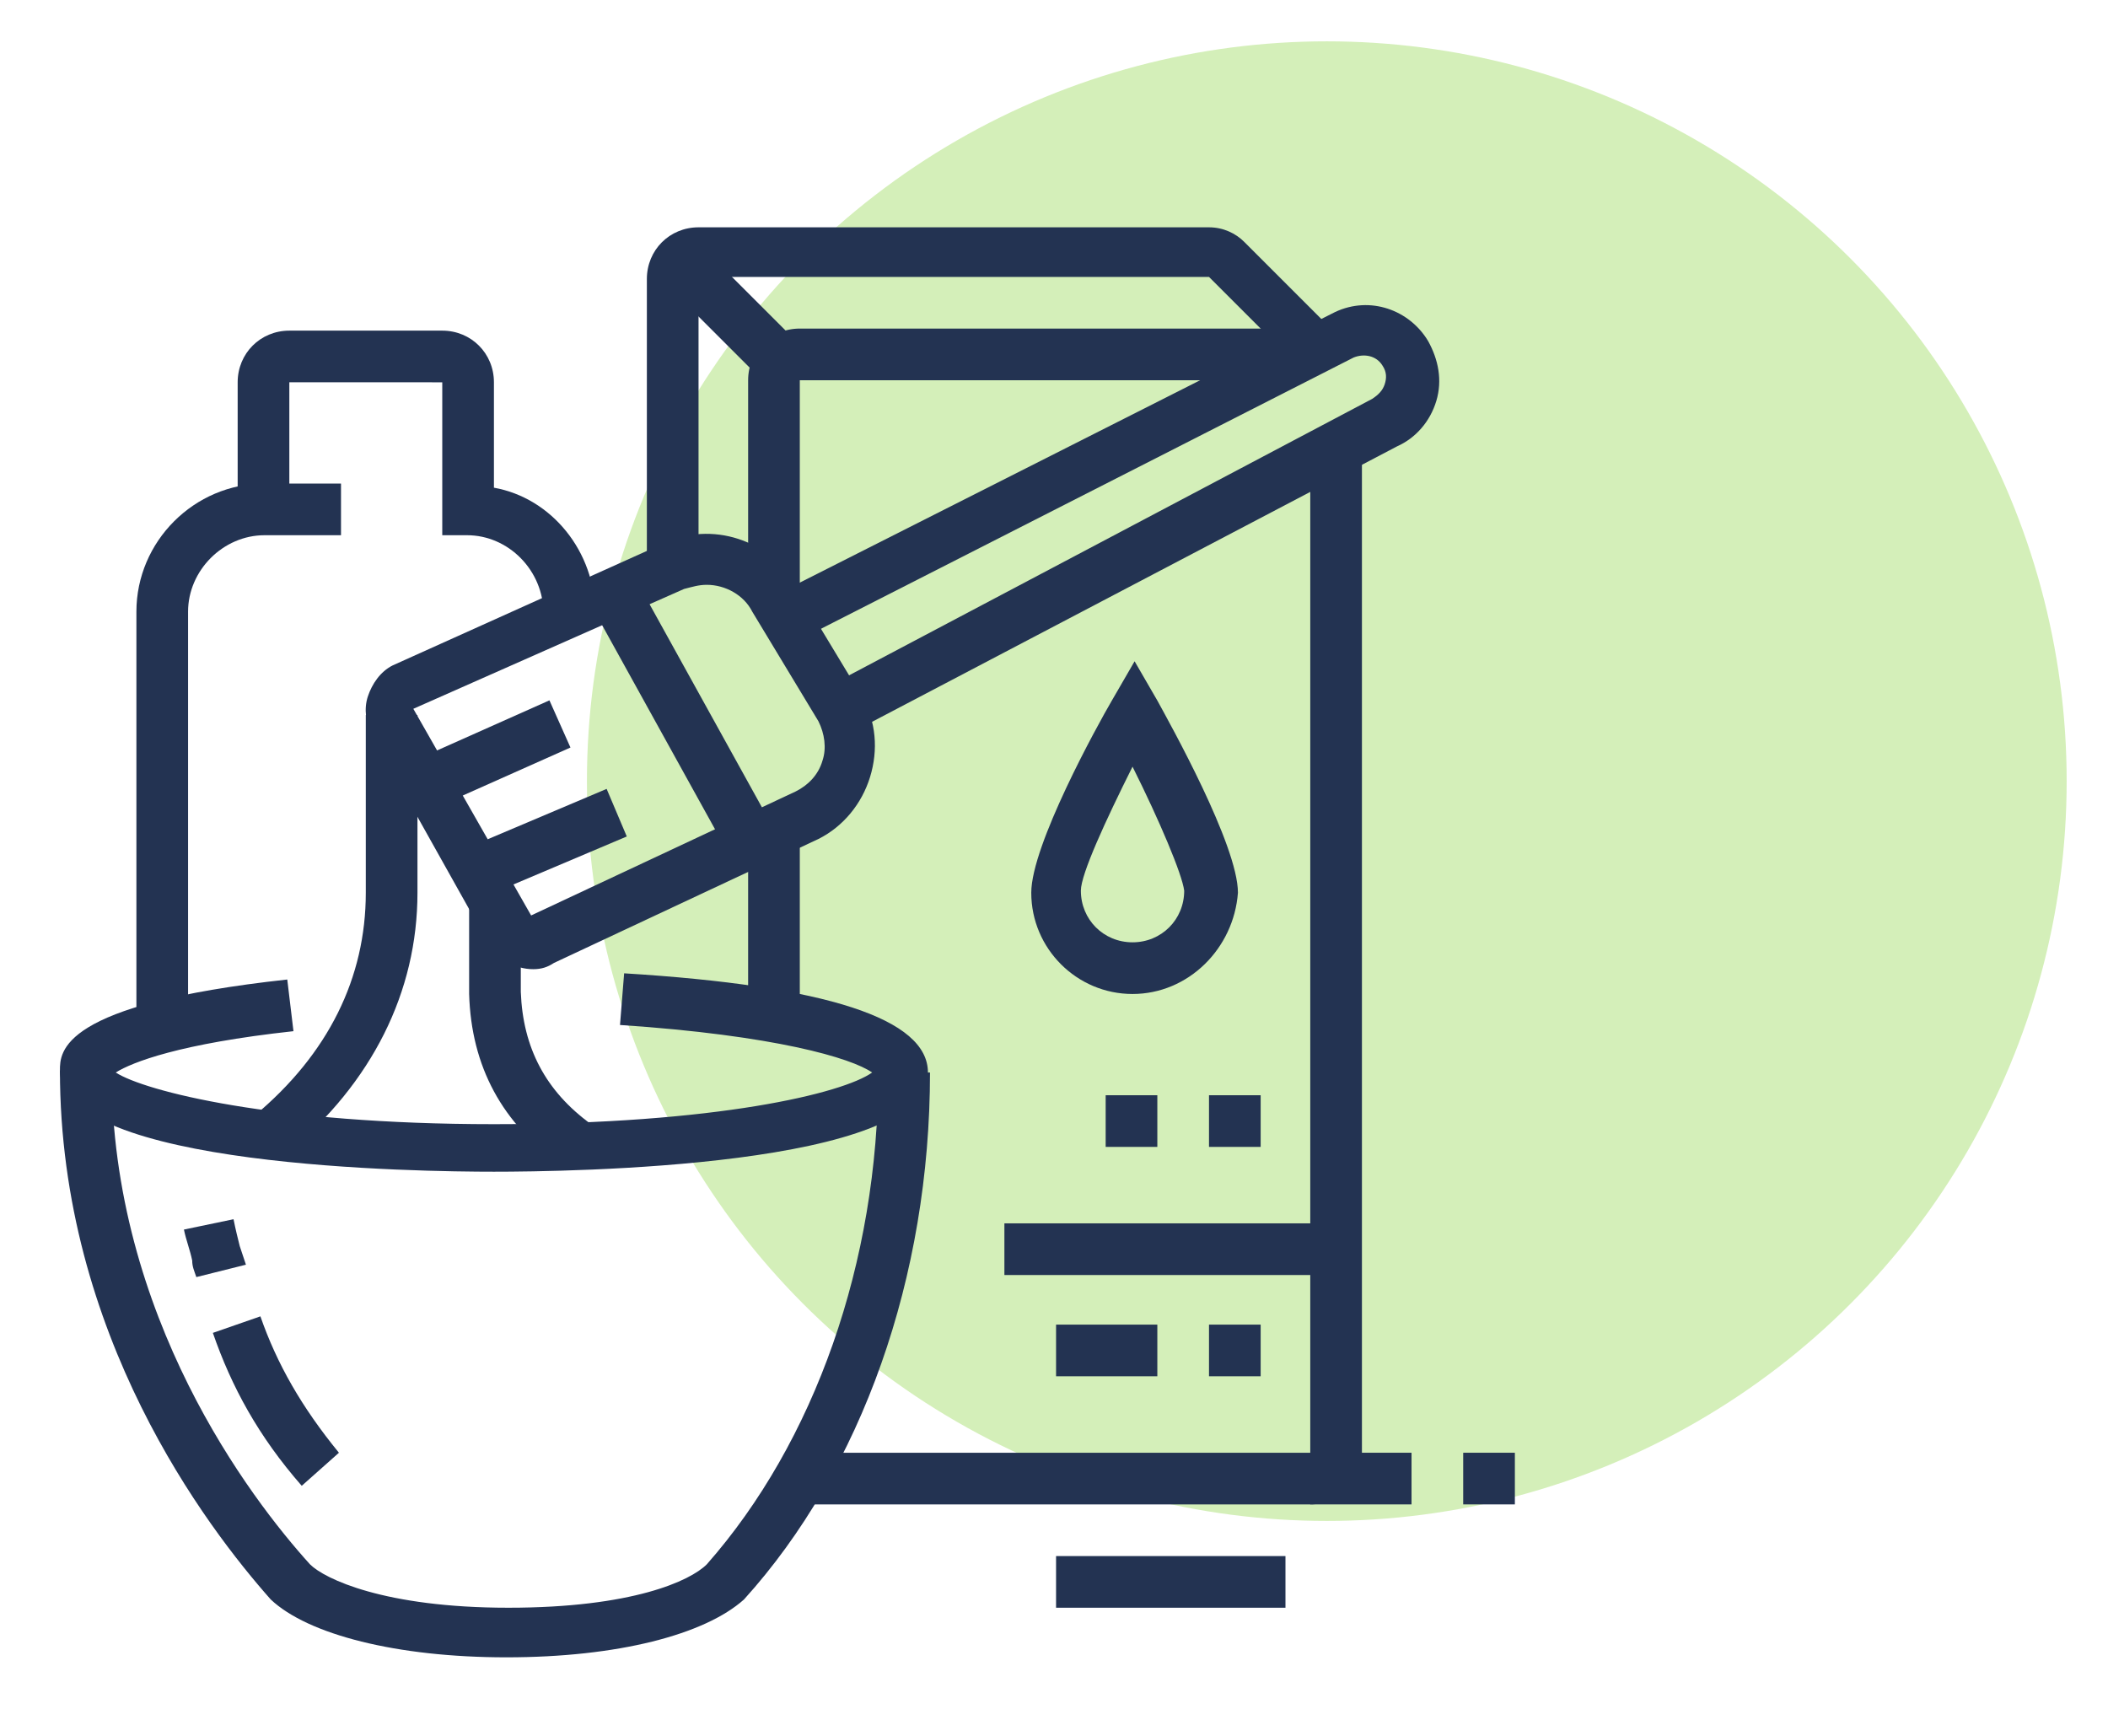 <?xml version="1.0" encoding="utf-8"?>
<!-- Generator: Adobe Illustrator 24.1.0, SVG Export Plug-In . SVG Version: 6.00 Build 0)  -->
<svg version="1.1" id="Layer_1" xmlns="http://www.w3.org/2000/svg" xmlns:xlink="http://www.w3.org/1999/xlink" x="0px" y="0px"
	 width="102px" height="84px" viewBox="0 0 102 84" style="enable-background:new 0 0 102 84;" xml:space="preserve">
<style type="text/css">
	.st0{display:none;fill:#F0D3D0;}
	.st1{display:none;fill:#D7F6F1;}
	.st2{fill:#D4EFB9;}
	.st3{display:none;}
	.st4{display:inline;fill:#CBD5F5;}
	.st5{display:inline;}
	.st6{fill:#233352;}
	.st7{display:inline;fill:#F0E4F5;}
	.st8{display:inline;fill:#233352;}
	.st9{display:inline;fill:#FFF4A9;}
</style>
<circle class="st0" cx="64.2" cy="37.8" r="35.8"/>
<circle class="st1" cx="64.2" cy="37.8" r="35.8"/>
<circle class="st2" cx="64.2" cy="37.8" r="35.8"/>
<g class="st3">
	<circle class="st4" cx="64.2" cy="37.8" r="35.8"/>
	<g class="st5">
		<path class="st6" d="M21.7,47.5l-0.3-1.1c-0.4-1.4-0.6-2.8-0.6-4.3c0-2.3,0.4-4.6,1.3-6.7l2.3,1c-0.8,1.8-1.1,3.7-1.1,5.7
			c0,1.2,0.2,2.4,0.5,3.6l0.3,1.1L21.7,47.5z"/>
		<path class="st6" d="M50.9,48.4c-3.3-0.1-7.2-1.6-11.9-4.8l1.4-2c4.2,2.8,7.8,4.3,10.6,4.4L50.9,48.4z"/>
		<path class="st6" d="M39.3,49.1l-2.8-0.8c-2.6-0.8-4.7-2-6.4-3.7l1.8-1.7c0.9,0.9,1.8,1.6,3,2.1c-0.2-0.8-0.3-1.8-0.4-2.8l2.5-0.2
			c0.1,1.9,0.5,3.5,1,4.5L39.3,49.1z"/>
		<path class="st6" d="M36.9,66.8c-5.7,0-10.4-4-12.9-11.1c-1.8-0.1-3.6-1.5-4.2-3.7c-0.8-2.6,0.4-5.3,2.6-6.1
			c1.9-0.6,3.1-1.6,3.7-3.1l2.3,1c-0.9,2.2-2.6,3.6-5.2,4.5c-0.9,0.3-1.4,1.7-1,3c0.3,1.1,1.2,1.9,2,1.9c0,0,0,0,0,0h1.6l0.3,0.9
			c2,6.5,6,10.3,10.8,10.3s8.8-3.7,10.8-10.3l0.3-0.9l1.5,0c0.9,0,1.8-0.8,2.1-1.9c0.4-1.3-0.1-2.7-1-3L49.5,48l0.5-2.2
			c0.3-1.2,0.5-2.4,0.5-3.7c0-0.7-0.1-1.5-0.2-2.3l2.4-0.4c0.1,0.9,0.2,1.8,0.2,2.7c0,1.4-0.2,2.9-0.6,4.3l0,0.2
			c1.5,1.1,2.2,3.4,1.6,5.5c-0.6,2.1-2.3,3.6-4.2,3.6C47.3,62.8,42.6,66.8,36.9,66.8z"/>
		<path class="st6" d="M14.6,80.4h-2.5v-2.3c0-2.8,1.9-5.3,4.7-6l12-3.3c1.1-0.3,1.9-1.3,1.9-2.4v-2.1h2.5v2.1
			c0,2.3-1.5,4.2-3.7,4.8l-12,3.3c-1.7,0.4-2.8,1.9-2.8,3.6V80.4z"/>
		<path class="st6" d="M61.6,80.4h-2.5v-2.3c0-1.7-1.2-3.2-2.8-3.6l-12-3.3c-2.2-0.5-3.7-2.5-3.7-4.8v-2.1H43v2.1
			c0,1.1,0.8,2.1,1.9,2.4l12,3.3c2.7,0.7,4.7,3.1,4.7,6V80.4z"/>
		<path class="st6" d="M36.9,75.5c-4.1,0-7.4-2.8-7.4-6.3h2.5c0,2.1,2.3,3.8,4.9,3.8s4.9-1.8,4.9-3.8h2.5
			C44.3,72.6,41,75.5,36.9,75.5z"/>
		<path class="st6" d="M7.2,45.8c-2.7,0-4.9-2.2-4.9-4.9s2.2-4.9,4.9-4.9s4.9,2.2,4.9,4.9S9.9,45.8,7.2,45.8z M7.2,38.4
			c-1.4,0-2.5,1.1-2.5,2.5c0,1.4,1.1,2.5,2.5,2.5s2.5-1.1,2.5-2.5C9.7,39.5,8.6,38.4,7.2,38.4z"/>
		<path class="st6" d="M67.7,49.5c-2.7,0-4.9-2.2-4.9-4.9s2.2-4.9,4.9-4.9c2.7,0,4.9,2.2,4.9,4.9S70.5,49.5,67.7,49.5z M67.7,42.1
			c-1.4,0-2.5,1.1-2.5,2.5c0,1.4,1.1,2.5,2.5,2.5c1.4,0,2.5-1.1,2.5-2.5C70.2,43.2,69.1,42.1,67.7,42.1z"/>
		<path class="st6" d="M14.6,55.7c-1.4,0-2.5-1.1-2.5-2.5c0-1.4,1.1-2.5,2.5-2.5s2.5,1.1,2.5,2.5C17.1,54.6,16,55.7,14.6,55.7z
			 M14.6,53.2L14.6,53.2L14.6,53.2z"/>
		<path class="st6" d="M67.7,58.2c-1.4,0-2.5-1.1-2.5-2.5c0-1.4,1.1-2.5,2.5-2.5c1.4,0,2.5,1.1,2.5,2.5
			C70.2,57.1,69.1,58.2,67.7,58.2z M67.7,55.7L67.7,55.7L67.7,55.7z"/>
		<path class="st6" d="M71.5,33.5c-1.4,0-2.5-1.1-2.5-2.5c0-1.4,1.1-2.5,2.5-2.5s2.5,1.1,2.5,2.5C73.9,32.4,72.8,33.5,71.5,33.5z
			 M71.5,31L71.5,31L71.5,31z"/>
		<path class="st6" d="M49.2,17.4c-1.4,0-2.5-1.1-2.5-2.5s1.1-2.5,2.5-2.5c1.4,0,2.5,1.1,2.5,2.5S50.6,17.4,49.2,17.4z M49.2,14.9
			L49.2,14.9L49.2,14.9z"/>
		<path class="st6" d="M4.7,32.2c-1.4,0-2.5-1.1-2.5-2.5c0-1.4,1.1-2.5,2.5-2.5s2.5,1.1,2.5,2.5C7.2,31.1,6.1,32.2,4.7,32.2z
			 M4.7,29.8L4.7,29.8L4.7,29.8z"/>
		<path class="st6" d="M43,24.8h-2.5c0-4.1-3.3-7.4-7.4-7.4c-2.3,0-4.5,1.1-5.9,2.9l-2-1.5c1.9-2.4,4.7-3.8,7.8-3.8
			C38.6,14.9,43,19.4,43,24.8z"/>
		<path class="st6" d="M48,37.2c-0.7,0-1.5-0.1-2.2-0.4l0.9-2.3c0.4,0.2,0.9,0.2,1.3,0.2c2,0,3.7-1.7,3.7-3.7S50,27.3,48,27.3
			c-1.3,0-2.5,0.7-3.1,1.7l-2.1-1.3c1.1-1.8,3.1-2.9,5.2-2.9c3.4,0,6.2,2.8,6.2,6.2S51.4,37.2,48,37.2z"/>
		<path class="st6" d="M41.8,39.6c-1.7,0-3.3-0.9-4.3-2.4l2-1.4c0.6,0.8,1.5,1.3,2.3,1.3c2,0,3.7-1.7,3.7-3.7H48
			C48,36.9,45.2,39.6,41.8,39.6z"/>
		<path class="st6" d="M47.7,26.6l-2.4-0.7c0.1-0.4,0.2-0.7,0.2-1.1c0-2-1.7-3.7-3.7-3.7c-0.4,0-0.7,0.1-1.1,0.2L40,18.9
			c0.6-0.2,1.2-0.3,1.8-0.3c3.4,0,6.2,2.8,6.2,6.2C48,25.4,47.9,26.1,47.7,26.6z"/>
		<path class="st6" d="M27,37.2c-4.1,0-7.4-3.3-7.4-7.4s3.3-7.4,7.4-7.4s7.4,3.3,7.4,7.4h-2.5c0-2.7-2.2-4.9-4.9-4.9S22,27,22,29.8
			s2.2,4.9,4.9,4.9V37.2z"/>
		<path class="st6" d="M23.4,25c-0.9-0.9-2.1-1.4-3.9-1.4h-3.7v-2.5h3.7c2.5,0,4.4,0.7,5.7,2.2L23.4,25z"/>
		<rect x="16.3" y="10.9" transform="matrix(0.941 -0.338 0.338 0.941 -4.645 6.933)" class="st6" width="2.5" height="11.8"/>
		<path class="st6" d="M30.7,37.2h-9.8c-1.1,0-2.2-0.4-3.1-1l-2.7-2c-1-0.7-1.7-1.7-2.1-2.8L5.8,11.7l2.3-0.8l7.1,19.6
			c0.2,0.7,0.7,1.3,1.3,1.7l2.7,2c0.5,0.3,1,0.5,1.6,0.5h9.8V37.2z"/>
		<path class="st6" d="M51.4,27.6l-1.8-1.7c1.4-1.5,3.5-2.3,5.8-2.3h3.7v2.5h-3.7C53.8,26.1,52.3,26.6,51.4,27.6z"/>
		<rect x="51.5" y="18" transform="matrix(0.341 -0.94 0.94 0.341 19.737 66.673)" class="st6" width="11.8" height="2.5"/>
		<path class="st6" d="M50.8,40.9c-1.1,0-2.2-0.2-3.2-0.8l-3.3-1.7l1.1-2.2l3.3,1.7c1.7,0.9,3.7,0.6,5.2-0.7
			c5.2-4.5,8.9-10.4,10.8-17l2.3-6.9l2.3,0.8L67,21c-2,7-6,13.3-11.5,18.1C54.1,40.3,52.5,40.9,50.8,40.9z"/>
		<rect x="33.2" y="34.7" class="st6" width="2.5" height="2.5"/>
	</g>
</g>
<g class="st3">
	<circle class="st7" cx="64.2" cy="37.8" r="35.8"/>
	<g class="st5">
		
			<rect x="25.5" y="30.8" transform="matrix(0.739 -0.674 0.674 0.739 -12.557 31.701)" class="st6" width="18.2" height="2.5"/>
		
			<rect x="31.2" y="35.4" transform="matrix(0.738 -0.675 0.675 0.738 -14.105 36.95)" class="st6" width="18.7" height="2.5"/>
		
			<rect x="24.8" y="35.9" transform="matrix(0.642 -0.767 0.767 0.642 -26.469 36.688)" class="st6" width="2.5" height="21.6"/>
		
			<rect x="14.3" y="47.3" transform="matrix(0.707 -0.707 0.707 0.707 -29.823 25.058)" class="st6" width="2.1" height="2.5"/>
		<path class="st6" d="M20.3,63.3c-1.9,0-3.7-0.6-5.2-1.7l-8.9-6.3l4.1-3.7l1.7,1.8l-1.8,1.7l6.4,4.5c1.1,0.8,2.4,1.2,3.8,1.2
			c2.1,0,3.6-0.3,4.7-1.1l10.2-8.5c0.7-0.7,1.2-1.7,1.1-2.8c0-1.1-0.5-2.1-1.4-2.8l-9-7.5c-1.4-1.2-3.5-1.1-4.8,0.2L5.3,52.6
			l-1.7-1.8l15.8-14.2c2.3-2.1,5.7-2.2,8-0.2l9,7.5c1.4,1.1,2.2,2.8,2.3,4.6c0.1,1.8-0.7,3.5-2,4.7l-10.4,8.6
			C24.8,62.8,23,63.3,20.3,63.3z"/>
		<path class="st6" d="M17.8,57.1v-2.5c3.9,0,4.7-0.6,7.2-2.8l0.3-0.2l1.6,1.9l-0.3,0.2C24,56,22.6,57.1,17.8,57.1z"/>
		<rect x="14.1" y="11.4" class="st6" width="2.5" height="4.9"/>
		<rect x="14.1" y="21.3" class="st6" width="2.5" height="4.9"/>
		<rect x="17.8" y="17.6" class="st6" width="3.7" height="2.5"/>
		<rect x="9.2" y="17.6" class="st6" width="3.7" height="2.5"/>
		<rect x="62.3" y="52.2" class="st6" width="2.5" height="4.9"/>
		<rect x="62.3" y="62.1" class="st6" width="2.5" height="4.9"/>
		<rect x="66" y="58.4" class="st6" width="3.7" height="2.5"/>
		<rect x="57.4" y="58.4" class="st6" width="3.7" height="2.5"/>
		<path class="st6" d="M44.1,79.6c-1.3-8.4-6.8-16.3-14.8-21.4l1.3-2.1c8.6,5.4,14.5,14,15.9,23.1L44.1,79.6z"/>
		<path class="st6" d="M39.1,79.6c-1.3-7.3-6.5-14-13.7-18l1.2-2.2c7.9,4.4,13.5,11.7,15,19.8L39.1,79.6z"/>
		<path class="st6" d="M33.6,79.7c-2-7-7.7-13.3-15.1-16.6l1-2.3C27.7,64.5,33.8,71.3,36,79L33.6,79.7z"/>
		<path class="st6" d="M26.8,81c-3.1-8.7-11.1-15.5-20.3-17.3L7,61.3c10.1,2,18.8,9.4,22.2,18.9L26.8,81z"/>
		<path class="st6" d="M57.6,34.9c-1.2,0-2.4-0.2-3.6-0.7l-11.6-4.5c-0.5-0.2-0.9-0.5-1.3-0.8c-0.7-0.7-1.1-1.6-1.1-2.6
			c0-1,0.4-1.9,1.1-2.6c0.9-0.9,2.1-1.3,3.3-1l12.8,2.6l-0.5,2.4L44,25c-0.4-0.1-0.8,0-1.1,0.3c-0.2,0.2-0.4,0.5-0.4,0.9
			c0,0.3,0.1,0.6,0.4,0.9c0.1,0.1,0.3,0.2,0.4,0.3l11.6,4.5c2.1,0.8,4.3,0.7,6.9-0.5c2.6-1.2,4-1.4,6.7-1.4v2.5
			c-2.4,0-3.4,0.2-5.7,1.2C61,34.5,59.3,34.9,57.6,34.9z"/>
		
			<rect x="65.4" y="14.3" transform="matrix(0.444 -0.896 0.896 0.444 18.898 71.009)" class="st6" width="2.5" height="11.9"/>
		<path class="st6" d="M35.8,30.6l-1.2-2c-0.8-1.5-0.9-3.3-0.3-4.9l1.8-4.3c0.4-0.9,0.9-1.7,1.6-2.4c0.7-0.7,1.7-1.6,3.1-1.9
			l9.7-2.3c0.6-0.1,1.2-0.2,1.8-0.2c0.7,0,1.4,0.1,2.1,0.3l-0.7,2.4c-0.4-0.1-0.9-0.2-1.4-0.2c-0.4,0-0.8,0-1.2,0.1l-9.7,2.3
			c-0.6,0.2-1.2,0.5-2,1.3c-0.5,0.5-0.9,1-1.1,1.6l-1.8,4.3c-0.4,0.9-0.3,1.9,0.1,2.7l1.1,2L35.8,30.6z"/>
		<path class="st6" d="M51.2,38.6c-0.4,0-0.8-0.1-1.2-0.2l-7.7-2.6l0.8-2.3l7.7,2.6c0.2,0.1,0.3,0.1,0.4,0.1c0.7,0,1.2-0.6,1.2-1.2
			c0-0.3,0-0.4,0-0.4c-0.2-0.2-0.3-0.3-0.7-0.7l-2-1.3l1.4-2l2,1.4c0.5,0.3,1,0.7,1.4,1.4c0.3,0.5,0.4,1,0.4,1.7
			C54.9,36.9,53.2,38.6,51.2,38.6z"/>
		<path class="st6" d="M53.6,26.4l-1.7-1.8l8.4-7.7c0.5-0.5,0.8-1.1,0.8-1.8c0-1.4-1.1-2.5-2.5-2.5c-0.7,0-1.2,0.2-1.7,0.6
			L44.5,24.7l-1.7-1.8l12.5-11.4c0.9-0.9,2.1-1.3,3.3-1.3c2.7,0,4.9,2.2,4.9,4.9c0,1.4-0.6,2.7-1.6,3.6L53.6,26.4z"/>
	</g>
</g>
<g class="st3">
	<path class="st8" d="M18.8,82.2l-2.4-0.6l0.6-2.2c1.1-4.4,4.5-7.8,8.9-9l9.8-2.5c1.1-0.3,1.9-1.3,1.9-2.4v-3.3H40v3.3
		c0,2.3-1.5,4.2-3.7,4.8l-9.8,2.5c-3.5,0.9-6.2,3.7-7.1,7.2L18.8,82.2z"/>
	<path class="st8" d="M68.7,82.2L68.1,80c-0.3-1.1-1.1-2.1-1.9-3.1c-0.2-0.2-0.3-0.4-0.5-0.6l1.9-1.5l0.5,0.6c0.9,1.1,1.9,2.4,2.4,4
		l0.6,2.3L68.7,82.2z"/>
	<path class="st8" d="M54.9,71.3l-3.8-1c-2.2-0.5-3.7-2.5-3.7-4.8v-3.3h2.5v3.3c0,1.1,0.8,2.1,1.9,2.4l3.9,1L54.9,71.3z"/>
	<path class="st8" d="M21.4,42.6l-2.2-1l13.3-28.8l-2.5-1.2L14.2,38.6l-2.1-1.2l15.8-27.1c0.6-1.1,2-1.6,3.2-1l2.5,1.3
		c0.8,0.4,1.4,1.3,1.4,2.2c0,0.4-0.1,0.7-0.3,1.1L21.4,42.6z"/>
	<path class="st8" d="M14,60.9c-0.6,0-1.1-0.1-1.6-0.4l-8.7-5c-1.2-0.6-2-1.9-2-3.3c0-0.7,0.2-1.3,0.5-1.9l6.1-12.3
		c1-1.7,3.1-2.4,4.9-1.5l8.7,5c1.2,0.6,2,1.9,2,3.3c0,0.7-0.2,1.3-0.5,1.9L17.2,59C16.5,60.2,15.3,60.9,14,60.9z M11.5,38.7
		c-0.4,0-0.8,0.2-1.1,0.6L4.3,51.6c-0.2,0.3-0.2,0.5-0.2,0.7c0,0.5,0.3,0.9,0.7,1.1l8.7,5c0.1,0.1,0.3,0.1,0.5,0.1
		c0.4,0,0.8-0.2,1.1-0.6l6.1-12.3c0.2-0.3,0.2-0.5,0.2-0.7c0-0.5-0.3-0.9-0.7-1.1l-8.7-5C11.9,38.7,11.7,38.7,11.5,38.7z"/>
	<path class="st8" d="M12.8,78.2h-2.5v-9.9c0-0.7-0.6-1.2-1.2-1.2c-2,0-3.7-1.7-3.7-3.7V56h2.5v7.4c0,0.7,0.6,1.2,1.2,1.2
		c2,0,3.7,1.7,3.7,3.7V78.2z"/>
	<path class="st8" d="M6.8,36.5l-1.7-1.7l3.6-3.6c0.8-0.8,2-1.1,2.8-1.1h5.6v2.5h-5.6c-0.4,0-0.9,0.2-1.1,0.4L6.8,36.5z"/>
	<rect x="18" y="30.8" transform="matrix(0.894 -0.447 0.447 0.894 -13.861 12.355)" class="st8" width="2.5" height="9.6"/>
	
		<rect x="21.5" y="24.5" transform="matrix(0.894 -0.447 0.447 0.894 -10.514 13.198)" class="st8" width="2.5" height="8.7"/>
	<rect x="24.6" y="18.9" transform="matrix(0.894 -0.447 0.447 0.894 -7.472 13.966)" class="st8" width="2.5" height="7.9"/>
	<rect x="27.8" y="13.2" transform="matrix(0.894 -0.447 0.447 0.894 -4.43 14.735)" class="st8" width="2.5" height="7"/>
	<rect x="23.9" y="49.8" class="st8" width="2.5" height="22.1"/>
	<path class="st8" d="M43.7,64.6c-10.2,0-14.8-11.8-14.8-23.5v-6.9l0.6-0.4c3-1.7,5.4-3.8,7.2-6.5l2.1,1.4c-1.9,2.9-4.3,5.2-7.4,7
		v5.5c0,10.1,3.9,21,12.4,21c5.9,0,8.9-4.9,10.4-9l2.3,0.8C53.9,60.8,49.3,64.6,43.7,64.6z"/>
	<path class="st8" d="M63.4,78.2c-1.4,0-2.5-1.1-2.5-2.5c0-1.3-1.1-2.5-2.5-2.5c-2.7,0-4.9-2.3-4.9-4.9c0-2.1,1-4.2,2-6.1
		c0.9-1.8,1.7-3.4,1.7-5c0-1.3-1.2-2.5-2.5-2.5h-2.5c-2.8,0-4.9-2.2-4.9-4.9c0-2.1,1.3-4,3.3-4.7l0.2-0.1c1.4-0.5,2.6-1,2.6-2.7
		c0-0.9-0.4-1.5-0.8-1.8c-0.5-0.4-1.2-0.7-1.9-0.7h0c0,0,0,0,0,0c-3.9,0-7.7-2-10.6-5.4c-3.5-4.2-4-5.3-4-9.4
		c0-5.7,5.9-8.6,11.7-8.6c6.6,0,9.5,3.9,11,6c0.2,0.2,0.3,0.5,0.5,0.7c4.1,5.3,4,10.6,4,13.5c5.3,2.2,6.2,5.3,6.2,7
		c0,1.3-0.4,2.5-0.7,3.6c-0.3,0.8-0.5,1.7-0.5,2.4c0,0.6,0.3,1.3,0.8,2c0.2,0.3,0.6,0.6,1,1c1.8,1.6,4.4,4,4.4,12
		c0,1.1-0.1,2.9-0.5,4.8l0,0c-0.8,4.3-4,5.8-7.7,7.6c-0.6,0.3-1.2,0.6-1.8,0.9C64.2,78.1,63.8,78.2,63.4,78.2z M50.9,37.4
		c1.3,0,2.6,0.5,3.5,1.3c1.1,0.9,1.6,2.2,1.6,3.6c0,3.6-3,4.6-4.3,5l-0.2,0.1c-1,0.3-1.7,1.3-1.7,2.3c0,1.4,1.1,2.5,2.5,2.5h2.5
		c2.7,0,4.9,2.3,4.9,4.9c0,2.1-1,4.2-2,6.1c-0.9,1.8-1.7,3.4-1.7,5c0,1.3,1.1,2.5,2.5,2.5c2.7,0,4.9,2.2,4.9,4.9
		c0.6-0.3,1.3-0.6,1.9-0.9c3.6-1.7,5.8-2.8,6.4-5.8c0.3-1.8,0.4-3.4,0.4-4.4c0-6.9-2.1-8.8-3.6-10.2c-0.5-0.5-1-0.9-1.4-1.5
		c-0.8-1.2-1.2-2.3-1.2-3.4c0-1.1,0.3-2.1,0.6-3.1c0.3-1,0.6-1.9,0.6-2.8c0-2-1.9-3.8-5.4-5L61,38.3v-0.9c0-0.3,0-0.5,0-0.9
		c0.1-2.8,0.2-7.4-3.5-12c-0.2-0.2-0.4-0.5-0.6-0.8c-1.4-2-3.6-5-9-5c-4.6,0-9.3,2.1-9.3,6.2c0,3.4,0.2,4,3.4,7.9
		C44.5,35.8,47.7,37.4,50.9,37.4L50.9,37.4z"/>
	<path class="st8" d="M29.9,24.2l-1.7-1.7c2.2-2.2,6.2-3.5,10.6-3.5h1.2v2.5h-1.2C35,21.4,31.6,22.4,29.9,24.2z"/>
	<path class="st8" d="M43.7,73.3c-5.8,0-8.4-1.7-9.6-3.2l1.9-1.6c0.7,0.8,2.6,2.3,7.7,2.3c5.1,0,7-1.4,7.7-2.3l1.9,1.6
		C52.1,71.5,49.4,73.3,43.7,73.3z"/>
	<rect x="65.9" y="10.2" class="st8" width="2.5" height="4.9"/>
	<rect x="65.9" y="20.1" class="st8" width="2.5" height="4.9"/>
	<rect x="69.6" y="16.4" class="st8" width="3.7" height="2.5"/>
	<rect x="61" y="16.4" class="st8" width="3.7" height="2.5"/>
	<path class="st8" d="M65.9,58.4h-2.5c0-0.7-0.6-1.2-1.2-1.2v-2.5C64.2,54.7,65.9,56.4,65.9,58.4z"/>
	<path class="st8" d="M64.7,72v-2.5c0.7,0,1.2-0.6,1.2-1.2c0-0.4-0.2-0.9-0.4-1.1l-1-1c-0.7-0.7-1.1-1.6-1.1-2.6v-2.7h2.5v2.7
		c0,0.3,0.1,0.6,0.4,0.9l1,1c0.8,0.8,1.1,2,1.1,2.8C68.4,70.4,66.7,72,64.7,72z"/>
	<rect x="30.1" y="60.9" class="st8" width="2.5" height="9.3"/>
</g>
<g class="st3">
	<path class="st8" d="M21.7,38.3c-1,0-1.9-0.4-2.6-1.1c-0.7-0.7-1.1-1.6-1.1-2.6c0-1.7,1.7-3.3,3.1-4.6c0.2-0.2,0.5-0.4,0.6-0.6
		l1.7,1.7c-0.2,0.2-0.4,0.4-0.7,0.7c-0.7,0.6-2.3,2.2-2.3,2.8c0,0.3,0.1,0.6,0.4,0.9c0.2,0.2,0.5,0.4,0.9,0.4h0c0.1,0,0.2,0,0.4-0.1
		l0.9,2.3C22.6,38.2,22.2,38.3,21.7,38.3L21.7,38.3z"/>
	<path class="st8" d="M19.2,33.4c-2,0-3.7-1.7-3.7-3.7c0-1,0.4-1.9,1.1-2.6l7.1-7.1c1.8-1.8,3.9-3.2,6.2-4.1l4.5-1.8
		c0.5-0.2,0.9-0.5,1.2-0.8l2-2.4l1.9,1.6l-2.1,2.4c-0.7,0.7-1.4,1.1-2.1,1.4l-4.5,1.8c-2,0.8-3.8,2-5.4,3.6l-7.1,7.1
		C18.1,29,18,29.4,18,29.7c0,0.7,0.6,1.2,1.2,1.2c0.2,0,0.3,0,0.4-0.1l1.2-0.5l1,2.3l-1.3,0.6C20.1,33.3,19.7,33.4,19.2,33.4z"/>
	<path class="st8" d="M37.8,44.5C37.7,44.5,37.7,44.5,37.8,44.5h-0.7V42h0.7h0c0.5,0,0.8-0.2,1.7-0.8l3.2-2.4c0.7-0.6,1.2-1.7,1.3-3
		l0-8.6c0-1.5,0.6-2.9,1.8-4l1-1l1.7,1.7l-1,1c-0.5,0.5-1.1,1.3-1.1,2.3v8.6c-0.1,2.1-1,3.8-2.2,4.9l-3.3,2.4
		C40,43.8,39.1,44.5,37.8,44.5z"/>
	<path class="st8" d="M24.8,43.3c-0.1,0-0.1,0-0.2,0c-2.3-0.1-4.2-2-4.2-4.4c0-1.9,1.6-3.4,2.8-4.6l0.4-0.4l1.7,1.8L25,36.1
		c-0.9,0.8-2.1,2-2.1,2.8c0,1,0.8,1.8,1.8,1.9c0.9,0,1.3-0.3,2.3-1.3l0.4-0.4l1.7,1.7l-0.4,0.4C27.7,42.2,26.7,43.3,24.8,43.3z"/>
	<path class="st8" d="M41,71.4L32,58c-0.7-1.1-0.5-2.6,0.6-3.4l12.6-8.4c0.5-0.4,1.2-0.5,1.9-0.4c0.7,0.1,1.2,0.5,1.6,1.1l10.9,16.6
		c0.7,1.1,0.4,2.6-0.7,3.4l-6.2,4l-1.3-2.1l6.1-4L46.6,48.2L34,56.7l9,13.4L41,71.4z"/>
	
		<rect x="49.4" y="48.4" transform="matrix(0.832 -0.555 0.555 0.832 -18.906 36.916)" class="st8" width="4.1" height="2.5"/>
	<rect x="31.7" y="60.4" transform="matrix(0.833 -0.554 0.554 0.833 -28.502 28.934)" class="st8" width="3.8" height="2.5"/>
	
		<rect x="52.8" y="53.6" transform="matrix(0.833 -0.553 0.553 0.833 -21.124 39.582)" class="st8" width="4.4" height="2.5"/>
	<rect x="55.7" y="57.9" transform="matrix(0.834 -0.552 0.552 0.834 -23.028 41.777)" class="st8" width="4.4" height="2.5"/>
	
		<rect x="37.8" y="69.9" transform="matrix(0.834 -0.551 0.551 0.834 -32.609 33.712)" class="st8" width="4.1" height="2.5"/>
	<path class="st8" d="M32.8,54.4c-9.4,0-17.9-4-24.1-11.2l1.9-1.6c5.7,6.6,13.6,10.3,22.2,10.3c1.4,0,2.8-0.1,4.2-0.3l0.3,2.4
		C35.9,54.3,34.3,54.4,32.8,54.4z"/>
	<path class="st8" d="M33.5,59.3h-3.2c-8.7,0-16.5-3.4-22.7-9.8l1.8-1.7c5.7,5.9,13,9.1,20.9,9.1h3.2V59.3z"/>
	<path class="st8" d="M39.3,68h-1.6c-14,0-22.5-3.5-30.2-12.3l1.9-1.6c6,6.9,13.1,11.5,28.3,11.5h1.6V68z"/>
	<path class="st8" d="M42.7,80.3h-2.5c0-12,2.8-25,6.9-32.5l2.2,1.2C45.3,56.2,42.7,68.8,42.7,80.3z"/>
	<path class="st8" d="M47.6,74.2l-2.5-0.2c0.5-7.5,2.2-14.9,5.1-21.3l2.3,1C49.8,59.9,48.1,67,47.6,74.2z"/>
	<path class="st8" d="M47.6,79.1h-2.5c0-0.8,0-1.7,0-2.5l2.5,0.1C47.6,77.5,47.6,78.3,47.6,79.1z"/>
	<path class="st8" d="M52.6,80.3h-2.5c0-7.9,1.2-15.6,3.5-22.3l2.3,0.8C53.7,65.3,52.6,72.7,52.6,80.3z"/>
	<rect x="61.2" y="17.3" class="st8" width="2.5" height="4.9"/>
	<rect x="61.2" y="27.2" class="st8" width="2.5" height="4.9"/>
	<rect x="64.9" y="23.5" class="st8" width="3.7" height="2.5"/>
	<rect x="56.3" y="23.5" class="st8" width="3.7" height="2.5"/>
	
		<rect x="33.1" y="43.2" transform="matrix(0.839 -0.545 0.545 0.839 -20.882 26.541)" class="st8" width="2.5" height="10.7"/>
	<path class="st8" d="M18.6,26.5c-0.8-1.2-1.4-2.1-1.9-2.9c-2.1-3.1-2.4-3.7-2.4-5c0-1.9,1.8-3.7,3.7-3.7c1.6,0,2.6,0.5,3.4,1.8
		l3.1,4.7l-2.1,1.3L19.3,18c-0.3-0.5-0.5-0.6-1.3-0.6c-0.5,0-1.2,0.6-1.2,1.2c0,0.6,0.1,0.8,2,3.7c0.5,0.8,1.1,1.7,1.9,2.9
		L18.6,26.5z"/>
	<path class="st8" d="M40.5,50.8l-4.4-6.7c-0.3-0.5-0.9-0.8-1.5-0.8h0c-0.5,0-1,0.2-1.3,0.6c-2.1,2.2-4,4.2-7,2.5
		c-1.4-0.8-2.2-2.2-2.2-3.8c0-0.3,0-0.6,0.1-0.9l2.4,0.6c0,0.1,0,0.2,0,0.3c0,0.7,0.3,1.3,0.9,1.6c1,0.6,1.4,0.6,4-2.1
		c0.8-0.8,1.9-1.3,3.1-1.3c0,0,0,0,0,0c1.4,0,2.8,0.7,3.6,1.9l4.4,6.7L40.5,50.8z"/>
</g>
<g class="st3">
	<circle class="st9" cx="64.2" cy="37.8" r="35.8"/>
	<g class="st5">
		<rect x="22.1" y="57.7" class="st6" width="31.5" height="2.5"/>
		<path class="st6" d="M69.7,60.2h-6.2v-2.5h6.2c1.4,0,2.5-1.1,2.5-2.5s-1.1-2.5-2.5-2.5h-6.2v-2.5h6.2c2.7,0,4.9,2.2,4.9,4.9
			C74.6,57.9,72.4,60.2,69.7,60.2z"/>
		<rect x="32.6" y="50.3" class="st6" width="21" height="2.5"/>
		<rect x="52.4" y="41" class="st6" width="2.5" height="37.7"/>
		<rect x="57.3" y="38.5" class="st6" width="2.5" height="25.3"/>
		<rect x="57.3" y="66.3" class="st6" width="2.5" height="2.4"/>
		<rect x="57.3" y="71.3" class="st6" width="2.5" height="7.4"/>
		<rect x="62.3" y="36" class="st6" width="2.5" height="42.6"/>
		<path class="st6" d="M61,26.8h-2.5v-2.5c0-1.6,0.6-2.9,1.7-3.7c0.8-0.6,1.6-0.9,2.3-1.2c0.7-0.3,1.3-0.5,1.7-0.9
			c0.8-0.7,1.7-1.9,1.7-2.9v-2.5c0-2,1.7-3.7,3.7-3.7v2.5c-0.6,0-1.2,0.6-1.2,1.3v2.5c0,2-1.4,3.8-2.6,4.8c-0.8,0.6-1.7,1-2.4,1.3
			c-0.6,0.2-1.2,0.5-1.7,0.8c-0.4,0.3-0.7,0.7-0.7,1.7V26.8z"/>
		<path class="st6" d="M67.8,25.7l-0.9-2.3c0.2-0.1,0.4-0.2,0.6-0.2c0.7-0.3,1.3-0.5,1.7-0.9c0.8-0.7,1.7-1.9,1.7-2.9v-2.5
			c0-2,1.7-3.7,3.7-3.7v2.5c-0.7,0-1.2,0.6-1.2,1.2v2.5c0,2-1.4,3.8-2.6,4.8c-0.8,0.7-1.7,1-2.5,1.3C68.2,25.5,68,25.6,67.8,25.7z"
			/>
		<path class="st6" d="M56.1,29.3h-2.5v-6.2c0-3.5,1.7-5.6,3.2-6.7c1.2-0.9,2.4-1.3,3.2-1.7c0.2-0.1,0.7-0.2,0.8-0.3
			c0.1-0.1,0.2-0.2,0.2-0.3l0-2.2c0-1,0.1-1.7,0.6-2.7l2.3,1c-0.3,0.6-0.4,1-0.4,1.7l0,2.5l0,0.1c-0.1,0.6-0.7,1.4-1.2,1.8
			c-0.3,0.2-0.7,0.4-1.4,0.7c-0.8,0.3-1.7,0.6-2.6,1.3c-1,0.8-2.2,2.2-2.2,4.7V29.3z"/>
		<path class="st6" d="M22.1,60.2c-5.1,0-9.3-3.3-9.3-7.4c0-2.5,1.5-4.8,4.1-6.2l12.7-6.3l1.1,2.2l-12.7,6.3c-1.7,0.9-2.8,2.4-2.8,4
			c0,2.7,3,4.9,6.8,4.9s6.8-2.2,6.8-4.9V52l38.7-19.4c1.3-0.6,2.1-1.9,2.1-3.3c0-2-1.7-3.7-3.7-3.7c-0.4,0-1.2,0.2-1.7,0.4
			l-16.4,8.1l-1.1-2.2l16.6-8.2c0.3-0.1,1.7-0.6,2.6-0.6c3.4,0,6.2,2.8,6.2,6.2c0,2.3-1.3,4.5-3.4,5.5L31.3,53.5
			C30.8,57.2,26.9,60.2,22.1,60.2z"/>
		<path class="st6" d="M22.7,55.2c-1.4,0-2.5-1.1-2.5-2.5s1.1-2.5,2.5-2.5s2.5,1.1,2.5,2.5S24.1,55.2,22.7,55.2z M22.7,52.7
			L22.7,52.7L22.7,52.7z"/>
		<path class="st6" d="M14.1,63.9c-2.7,0-4.9-2.2-4.9-4.9c0-1.3,0.5-2.6,1.4-3.5l2.7-2.7l1.7,1.7l-2.7,2.7c-0.5,0.5-0.7,1.1-0.7,1.7
			c0,1.4,1.1,2.5,2.5,2.5c0.7,0,1.3-0.3,1.7-0.7l2.9-2.9l1.7,1.7l-2.9,2.9C16.6,63.3,15.4,63.9,14.1,63.9z"/>
		<path class="st6" d="M5.3,81.9l-1.1-2.2c2.4-1.2,3.7-2.1,3.7-3.6c0-2.3-0.6-3.3-1.2-4.3c-0.6-1-1.3-2.2-1.3-4.2
			c0-4.4,3.5-6.2,5.3-7.1l1.2,2.1l-0.1,0.1c-2.2,1.1-4,2.3-4,4.9c0,1.4,0.4,2.1,0.9,3c0.7,1.2,1.5,2.6,1.5,5.6
			C10.4,79.4,7.3,80.9,5.3,81.9z"/>
		<path class="st6" d="M27.7,42.8c-5.2,0-8.9-2.6-10.3-3.7l1.5-1.9c1.2,0.9,4.4,3.1,8.8,3.1c2.5,0,4.8-0.6,6.9-1.8
			c2.1-1.2,4.5-1.9,6.7-1.9h6.2c0.3,0,0.6-0.1,0.9-0.4c0.2-0.2,0.4-0.6,0.4-0.9c0-0.7-0.5-1.2-1.2-1.2H33.9v-2.5h13.6
			c2.1,0,3.7,1.6,3.7,3.7c0,1-0.4,1.9-1.1,2.6c-0.7,0.7-1.6,1.1-2.6,1.1h-6.2c-1.9,0-3.8,0.5-5.5,1.6C33.4,42.1,30.6,42.8,27.7,42.8
			z"/>
		
			<rect x="2.4" y="44.6" transform="matrix(0.765 -0.643 0.643 0.765 -26.587 18.683)" class="st6" width="19.8" height="2.5"/>
		<path class="st6" d="M2.7,37l-1.1-2.2l21.8-11.4c2.1-1,4.4-1.6,6.7-1.6c2.6,0,11.5,1.3,13.9,1.9c2.4,0.6,7.4,3.7,8.2,7l-2.4,0.6
			c-0.5-2-4.3-4.7-6.4-5.2c-2.5-0.6-10.9-1.9-13.2-1.9c0,0-0.1,0-0.1,0c-2,0-3.9,0.5-5.7,1.3L2.7,37z"/>
	</g>
</g>
<g>
	<path class="st6" d="M63.4,72.8H38.6v-2.5h24.8V21.6h2.5v48.7C65.9,71.7,64.8,72.8,63.4,72.8z"/>
	<path class="st6" d="M38.7,29h-2.5V18.4c0-1.4,1.1-2.5,2.5-2.5h24.3v2.5H38.7V29z"/>
	<rect x="36.2" y="40.2" class="st6" width="2.5" height="8.9"/>
	<path class="st6" d="M33.8,27.5h-2.5v-14c0-1.4,1.1-2.5,2.5-2.5h24.7c0.7,0,1.3,0.3,1.7,0.7l4.3,4.3l-1.7,1.7l-4.3-4.3l-24.7,0
		V27.5z"/>
	<rect x="34.1" y="11.6" transform="matrix(0.707 -0.707 0.707 0.707 -0.308 29.426)" class="st6" width="2.5" height="7"/>
	<rect x="48.6" y="59.2" class="st6" width="16.1" height="2.5"/>
	<rect x="58.5" y="64.1" class="st6" width="2.5" height="2.5"/>
	<rect x="51.1" y="64.1" class="st6" width="4.9" height="2.5"/>
	<rect x="63.4" y="70.3" class="st6" width="4.9" height="2.5"/>
	<rect x="70.8" y="70.3" class="st6" width="2.5" height="2.5"/>
	<rect x="51.1" y="75.3" class="st6" width="11.1" height="2.5"/>
	<rect x="53.5" y="53" class="st6" width="2.5" height="2.5"/>
	<rect x="58.5" y="53" class="st6" width="2.5" height="2.5"/>
	<path class="st6" d="M54.8,48.1c-2.7,0-4.9-2.2-4.9-4.9c0-2.3,3.2-8.1,3.9-9.3l1.1-1.9l1.1,1.9c0.6,1.1,3.9,7,3.9,9.3
		C59.7,45.9,57.5,48.1,54.8,48.1z M54.8,37.1c-1.3,2.6-2.5,5.2-2.5,6c0,1.4,1.1,2.5,2.5,2.5s2.5-1.1,2.5-2.5
		C57.2,42.3,56.1,39.7,54.8,37.1z"/>
	<path class="st6" d="M9.1,49.6H6.6V29.6c0-3.4,2.8-6.2,6.2-6.2h3.7v2.5h-3.7c-2,0-3.7,1.7-3.7,3.7V49.6z"/>
	<path class="st6" d="M28.8,29.7h-2.5c0-2.1-1.7-3.8-3.7-3.8h-1.2v-7.4H14v6.2h-2.5v-6.2c0-1.4,1.1-2.5,2.5-2.5h7.4
		c1.4,0,2.5,1.1,2.5,2.5v5.1C26.7,24.1,28.8,26.7,28.8,29.7z"/>
	<path class="st6" d="M14.6,71.9c-2.1-2.4-3.4-4.8-4.3-7.4l2.3-0.8c0.8,2.3,2,4.4,3.8,6.6L14.6,71.9z"/>
	<path class="st6" d="M9.5,61.8c-0.1-0.3-0.2-0.5-0.2-0.8c-0.1-0.5-0.3-1-0.4-1.5l2.4-0.5c0.1,0.5,0.2,0.9,0.3,1.3
		c0.1,0.3,0.2,0.6,0.3,0.9L9.5,61.8z"/>
	<path class="st6" d="M25.8,46.9c-0.9,0-1.7-0.5-2.2-1.3l-5.6-10c-0.3-0.6-0.4-1.3-0.2-1.9c0.2-0.6,0.6-1.2,1.2-1.5l13.1-5.9
		c2.3-1.1,5.2-0.2,6.4,2.1l3.2,5.3c0.7,1.2,0.8,2.6,0.4,3.9c-0.4,1.3-1.3,2.4-2.5,3l-12.8,6C26.5,46.8,26.2,46.9,25.8,46.9z
		 M34.2,28.3c-0.4,0-0.7,0.1-1.1,0.2l-13.1,5.8l5.7,10l12.8-6c0.6-0.3,1.1-0.8,1.3-1.5c0.2-0.6,0.1-1.3-0.2-1.9l-3.2-5.3
		C36,28.8,35.1,28.3,34.2,28.3z"/>
	<rect x="20.4" y="35.2" transform="matrix(0.913 -0.407 0.407 0.913 -12.757 12.905)" class="st6" width="7" height="2.5"/>
	<rect x="22.8" y="39.5" transform="matrix(0.921 -0.39 0.39 0.921 -13.774 13.535)" class="st6" width="7.3" height="2.5"/>
	<rect x="31.8" y="27.9" transform="matrix(0.875 -0.484 0.484 0.875 -12.69 20.334)" class="st6" width="2.5" height="13.7"/>
	<path class="st6" d="M41.3,35.4l-1.2-2.2l26.3-13.9c0.3-0.2,0.5-0.4,0.6-0.7c0.1-0.3,0.1-0.6-0.1-0.9c-0.3-0.5-0.9-0.6-1.4-0.4
		L38.6,31l-1.1-2.2l27.1-13.7c1.7-0.8,3.6-0.1,4.5,1.4c0.5,0.9,0.7,1.9,0.4,2.9s-1,1.8-1.9,2.2L41.3,35.4z"/>
	<path class="st6" d="M13.9,55.8L12.3,54c3.6-3,5.4-6.7,5.4-10.8v-8.6h2.5v8.6C20.2,48,18,52.4,13.9,55.8z"/>
	<path class="st6" d="M27.2,56.4c-2.9-2-4.4-4.8-4.5-8.3c0-0.5,0-1.9,0-3.2l0-1.4h2.5l0,1.4c0,1.2,0,2.5,0,3.1
		c0.1,2.7,1.2,4.8,3.4,6.4L27.2,56.4z"/>
	<path class="st6" d="M23.9,56.7c-3.5,0-21-0.2-21-4.9c0-0.9,0-3.2,11-4.4l0.3,2.5c-5.5,0.6-7.8,1.5-8.6,2c1.4,0.9,7.6,2.5,18.3,2.5
		c10.8,0,16.9-1.5,18.3-2.5c-1-0.7-4.7-1.8-12.2-2.3l0.2-2.5c9.8,0.6,14.7,2.2,14.7,4.8C44.9,56.5,27.4,56.7,23.9,56.7z"/>
	<path class="st6" d="M24.5,80.2c-5.3,0-9.6-1.1-11.4-2.8C10,73.9,2.9,64.6,2.9,51.8h2.5c0,11.9,6.7,20.7,9.6,23.9
		c0.7,0.7,3.6,2.1,9.6,2.1s8.8-1.3,9.6-2.1c5.2-5.9,8.3-14.6,8.3-23.8h2.5c0,9.9-3.3,19.2-9,25.5C34.1,79.1,29.9,80.2,24.5,80.2z"/>
</g>
</svg>

